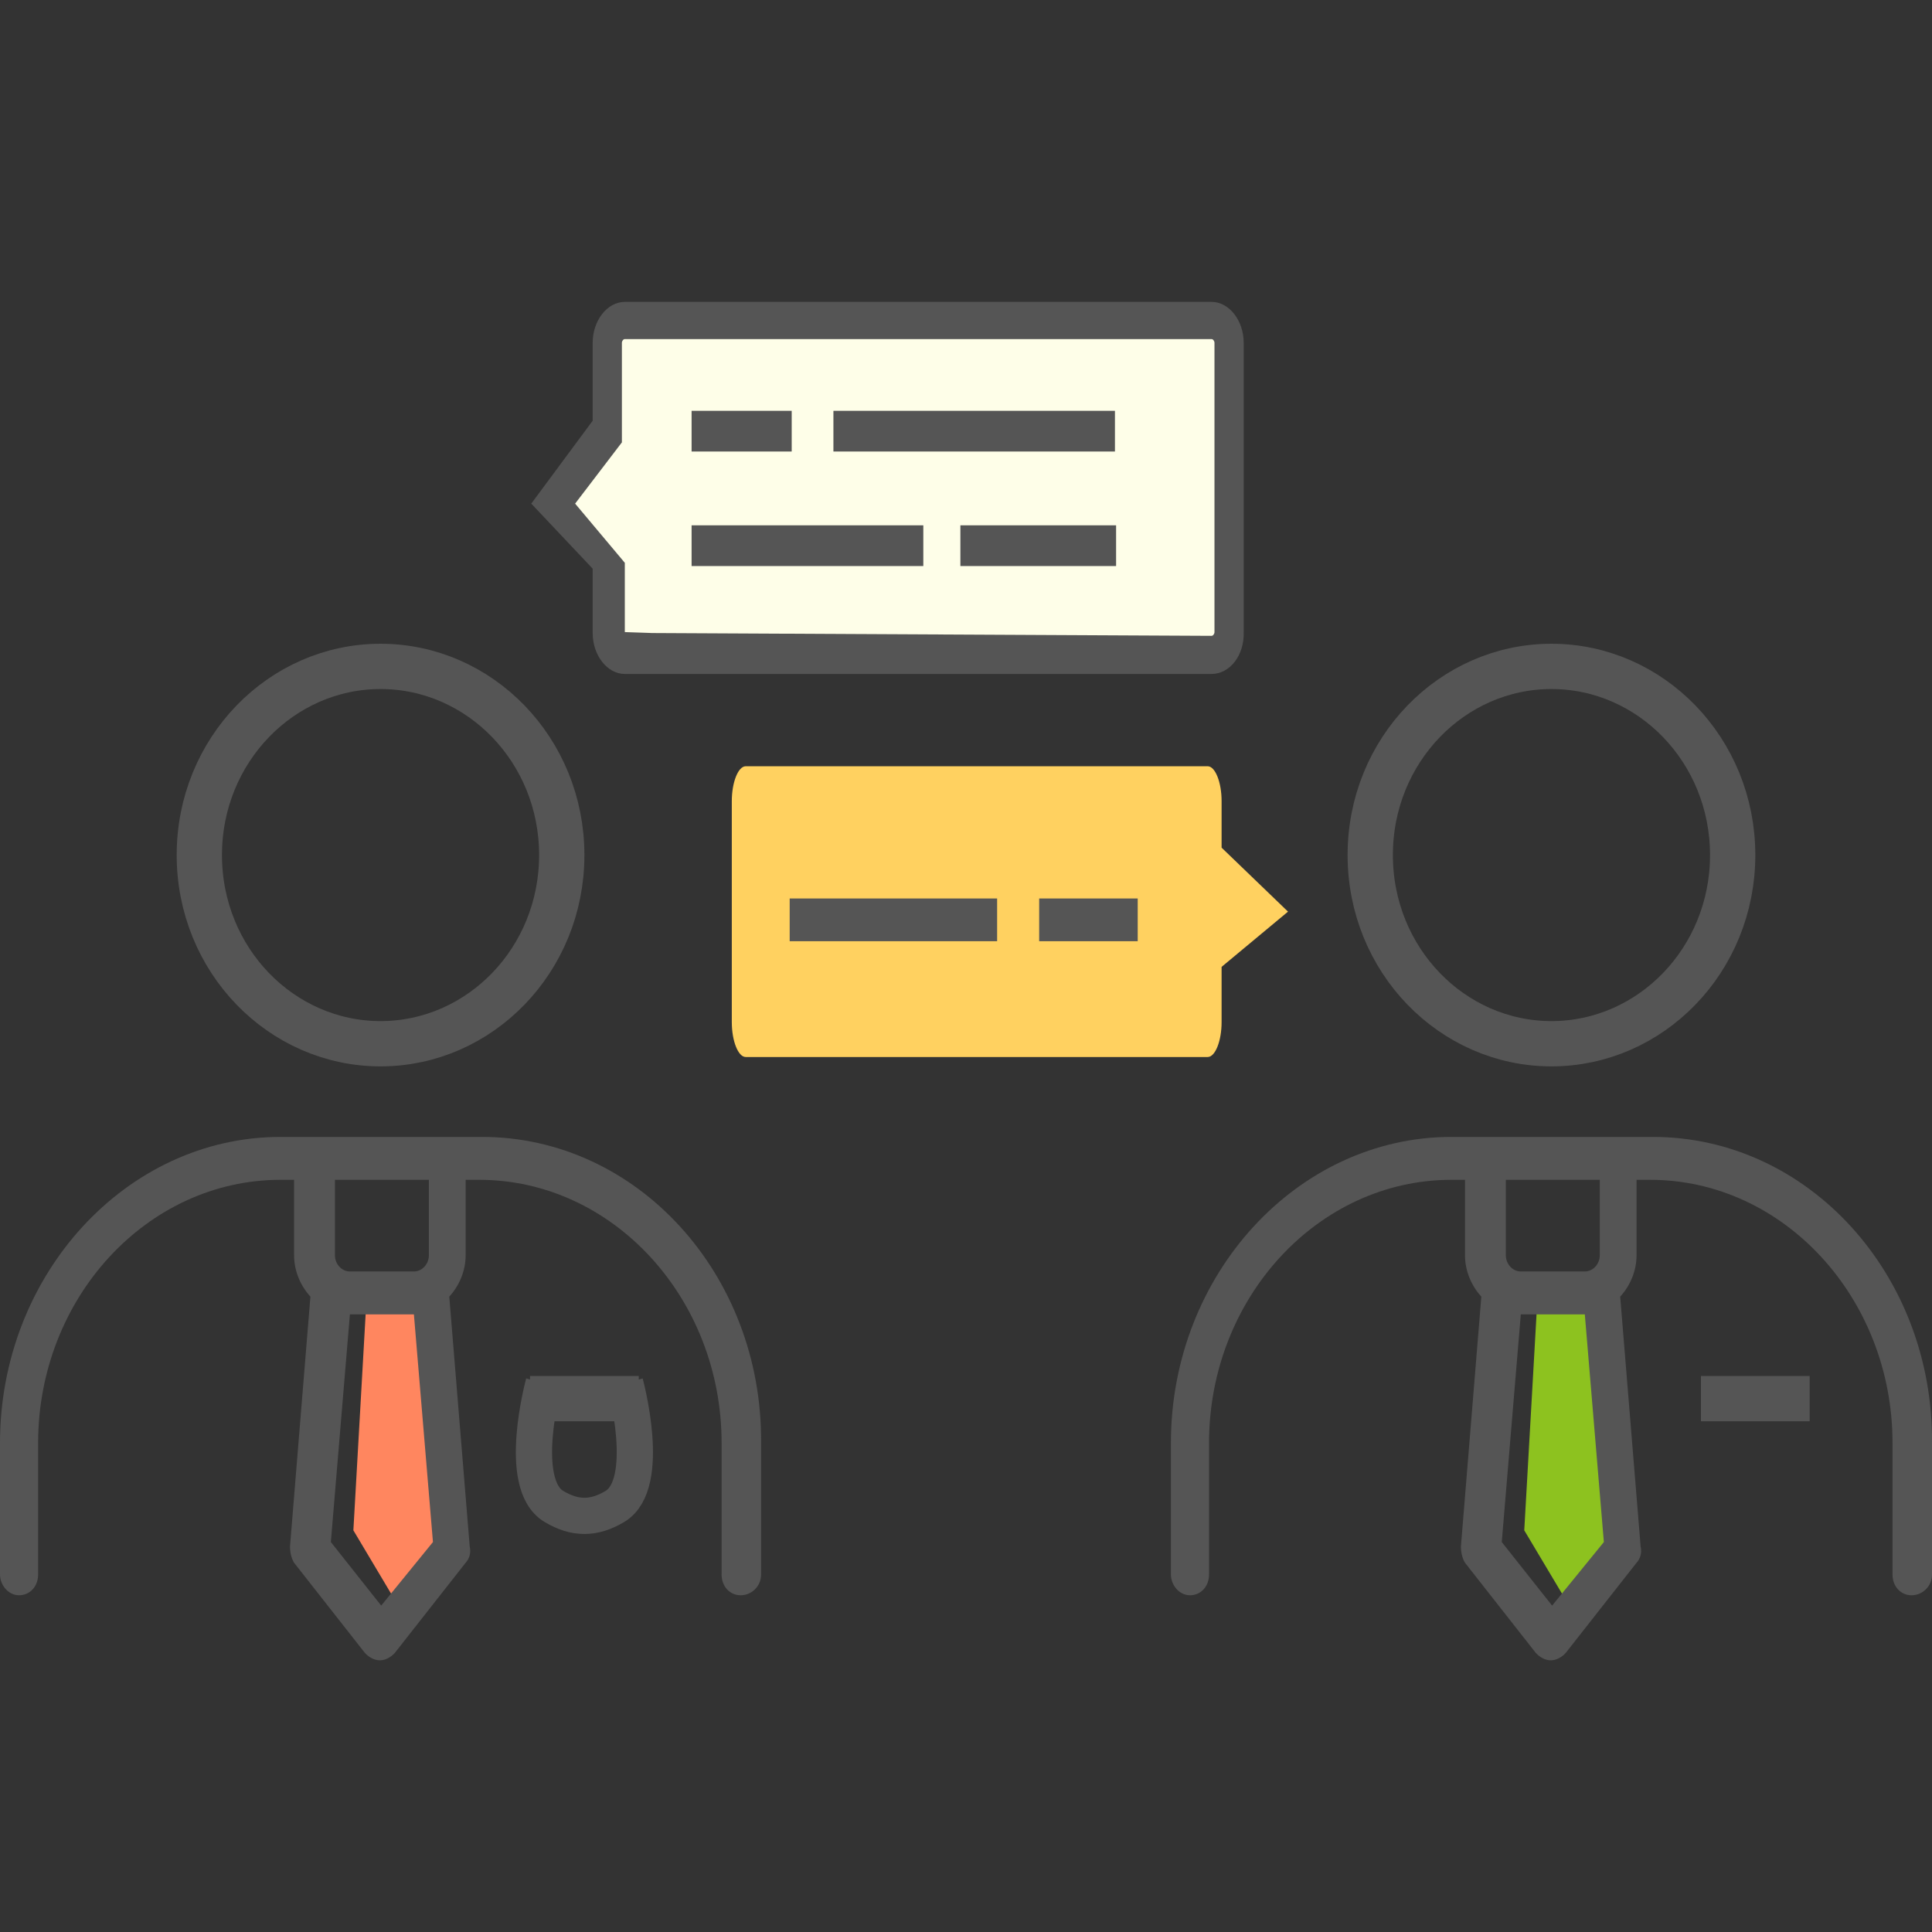 <svg width="64" height="64" viewBox="0 0 64 64" fill="none" xmlns="http://www.w3.org/2000/svg">
<rect x="0" y="0" width="64" height="64" fill="#333333" stroke="none"/>
<path d="M40.739 20.97C40.739 21.371 40.473 21.71 40.158 21.71H20.698C20.383 21.71 20.117 21.371 20.117 20.97V18.631L18.326 16.669L20.117 13.923V11.356C20.117 10.955 20.383 10.616 20.698 10.616H40.134C40.449 10.616 40.715 10.955 40.715 11.356V20.97H40.739Z" fill="#FEFEE8"/>
<path d="M40.134 22.326H20.698C20.117 22.326 19.633 21.71 19.633 20.97V18.838L17.599 16.683L19.633 13.937V11.356C19.633 10.616 20.117 10 20.698 10H40.134C40.715 10 41.199 10.616 41.199 11.356V20.939C41.223 21.71 40.739 22.326 40.134 22.326ZM19.052 16.683L20.698 18.644V20.939C21.69 20.97 21.545 20.97 21.593 20.97L40.134 21.063C40.182 21.063 40.231 21.001 40.231 20.939V11.356C40.231 11.294 40.182 11.233 40.134 11.233H20.698C20.649 11.233 20.601 11.294 20.601 11.356V14.654L19.052 16.683Z" fill="#555555"/>
<path d="M26.226 13.609H22.91V14.957H26.226V13.609Z" fill="#555555"/>
<path d="M36.934 13.609H27.608V14.957H36.934V13.609Z" fill="#555555"/>
<path d="M30.586 17.402H22.91V18.751H30.586V17.402Z" fill="#555555"/>
<path d="M36.972 17.402H31.814V18.751H36.972V17.402Z" fill="#555555"/>
<path d="M24.242 33.859C24.242 34.485 24.453 35.015 24.703 35.015H40.006C40.256 35.015 40.467 34.485 40.467 33.859V32.029L42.667 30.199L40.467 28.08V26.539C40.467 25.913 40.256 25.383 40.006 25.383H24.703C24.453 25.383 24.242 25.913 24.242 26.539V33.859Z" fill="#FFD160"/>
<path d="M33.031 29.763H26.159V31.179H33.031V29.763Z" fill="#555555"/>
<path d="M37.688 29.763H34.424V31.179H37.688V29.763Z" fill="#555555"/>
<path d="M11.706 50.694L12.156 42.762H13.957L14.407 51.261L13.056 52.96L11.706 50.694Z" fill="#FF865F"/>
<path d="M15.966 37.662H14.838H10.418H9.291C4.194 37.662 0 42.217 0 47.8V52.159C0 52.502 0.271 52.845 0.631 52.845C0.992 52.845 1.263 52.551 1.263 52.159V47.8C1.263 43.001 4.871 39.083 9.291 39.083H9.742V41.581C9.742 42.119 9.967 42.609 10.283 42.952L9.607 51.229C9.607 51.425 9.652 51.621 9.742 51.768L12.087 54.755C12.223 54.902 12.403 55 12.583 55C12.764 55 12.944 54.902 13.079 54.755L15.425 51.768C15.56 51.621 15.605 51.425 15.56 51.229L14.883 42.952C15.199 42.609 15.425 42.119 15.425 41.581V39.083H15.876C20.296 39.083 23.904 43.001 23.904 47.8V52.159C23.904 52.551 24.174 52.845 24.535 52.845C24.896 52.845 25.212 52.551 25.212 52.159V47.8C25.257 42.217 21.108 37.662 15.966 37.662ZM11.095 39.083H14.207V41.581C14.207 41.874 13.982 42.119 13.711 42.119H11.591C11.32 42.119 11.095 41.874 11.095 41.581V39.083ZM12.628 53.188L10.96 51.082L11.591 43.54H13.711L14.342 51.082L12.628 53.188Z" fill="#555555"/>
<path d="M18.009 45.821C18.009 45.821 17.098 49.151 18.346 49.901C19.045 50.32 19.673 50.32 20.372 49.901C21.62 49.151 20.71 45.821 20.71 45.821" stroke="#555555" stroke-width="1.2"/>
<path d="M17.558 46.331H21.16" stroke="#555555" stroke-width="1.5"/>
<path d="M18.609 28.325C18.609 31.802 15.896 34.575 12.606 34.575C9.316 34.575 6.603 31.802 6.603 28.325C6.603 24.848 9.316 22.075 12.606 22.075C15.896 22.075 18.609 24.848 18.609 28.325Z" stroke="#555555" stroke-width="1.5"/>
<path d="M50.493 50.694L50.944 42.762H52.745L53.195 51.26L51.844 52.96L50.493 50.694Z" fill="#8DC21F"/>
<path d="M54.754 37.662H53.626H49.206H48.079C42.982 37.662 38.788 42.217 38.788 47.8V52.159C38.788 52.502 39.059 52.845 39.419 52.845C39.78 52.845 40.051 52.551 40.051 52.159V47.8C40.051 43.001 43.659 39.083 48.079 39.083H48.53V41.581C48.53 42.119 48.755 42.609 49.071 42.952L48.395 51.229C48.395 51.425 48.44 51.621 48.53 51.768L50.875 54.755C51.01 54.902 51.191 55 51.371 55C51.552 55 51.732 54.902 51.867 54.755L54.213 51.768C54.348 51.621 54.393 51.425 54.348 51.229L53.671 42.952C53.987 42.609 54.213 42.119 54.213 41.581V39.083H54.664C59.084 39.083 62.692 43.001 62.692 47.8V52.159C62.692 52.551 62.962 52.845 63.323 52.845C63.684 52.845 64 52.551 64 52.159V47.8C64.045 42.217 59.895 37.662 54.754 37.662ZM49.883 39.083H52.995V41.581C52.995 41.874 52.769 42.119 52.499 42.119H50.379C50.108 42.119 49.883 41.874 49.883 41.581V39.083ZM51.416 53.188L49.748 51.082L50.379 43.54H52.499L53.13 51.082L51.416 53.188Z" fill="#555555"/>
<path d="M56.346 46.331H59.948" stroke="#555555" stroke-width="1.5"/>
<path d="M57.397 28.325C57.397 31.802 54.684 34.575 51.394 34.575C48.104 34.575 45.391 31.802 45.391 28.325C45.391 24.848 48.104 22.075 51.394 22.075C54.684 22.075 57.397 24.848 57.397 28.325Z" stroke="#555555" stroke-width="1.5"/>
</svg>
